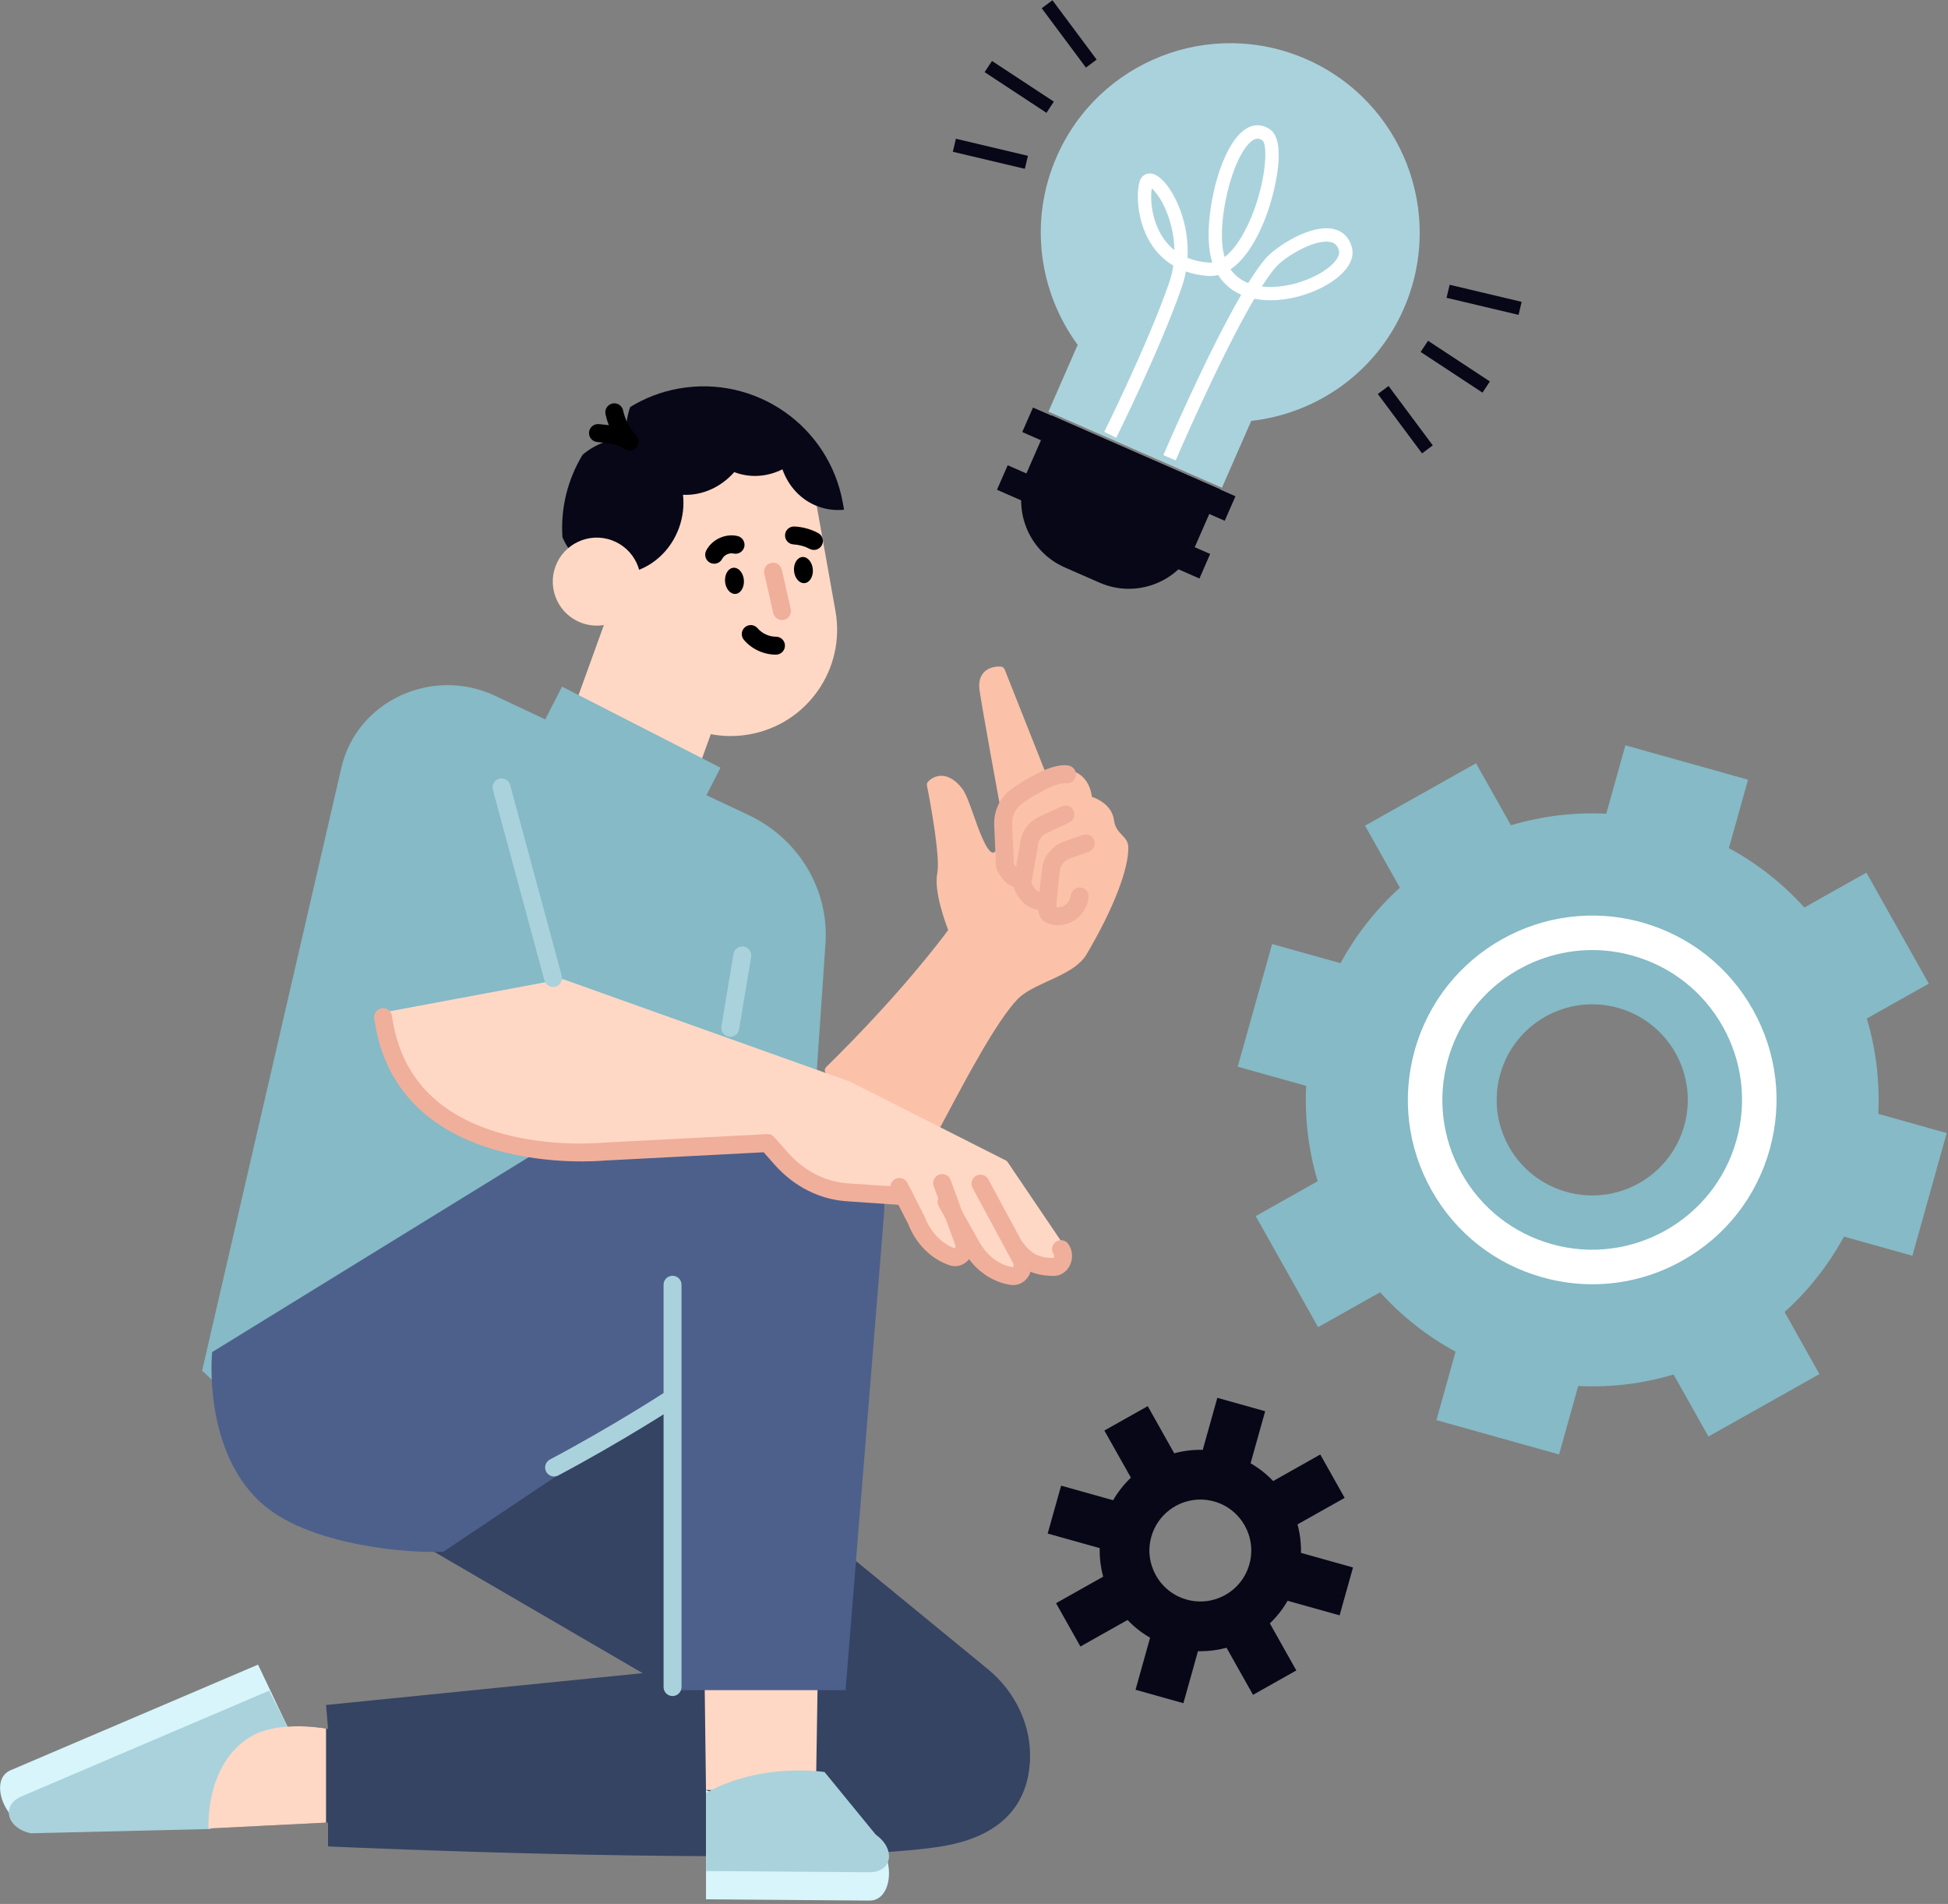 <?xml version="1.0" encoding="UTF-8" standalone="no"?>
<!DOCTYPE svg PUBLIC "-//W3C//DTD SVG 1.1//EN" "http://www.w3.org/Graphics/SVG/1.1/DTD/svg11.dtd">
<svg width="100%" height="100%" viewBox="0 0 482 471" version="1.1" xmlns="http://www.w3.org/2000/svg" xmlns:xlink="http://www.w3.org/1999/xlink" xml:space="preserve" xmlns:serif="http://www.serif.com/" style="fill-rule:evenodd;clip-rule:evenodd;stroke-linejoin:round;stroke-miterlimit:2;">
    <rect x="0" y="0" width="482" height="471" fill="#808080" stroke="none"/>
    <g transform="matrix(-8.508,0,0,8.508,453.274,78.04)">
        <g transform="matrix(1,0,0,1,-445.111,-622.365)">
            <path d="M480.044,653.212L469.661,661.722C468.858,662.38 468.375,663.374 468.434,664.41C468.491,665.446 469.041,666.56 471.011,666.879C474.948,667.516 488.847,666.879 488.847,666.879L488.847,666.184L492.322,666.358C492.322,666.358 492.438,664.504 491.106,663.694C490.265,663.182 488.847,663.462 488.847,663.462L488.905,662.767L479.698,661.841L490.642,655.471L480.044,653.212Z" style="fill:rgb(53,68,99);fill-rule:nonzero;"/>
        </g>
        <g transform="matrix(1,0,0,1,-445.111,-622.365)">
            <path d="M474.601,661.667L474.658,665.257L477.855,665.239L477.902,661.551L474.601,661.667Z" style="fill:rgb(255,216,197);fill-rule:nonzero;"/>
        </g>
        <g transform="matrix(1,0,0,1,-445.111,-622.365)">
            <path d="M477.855,665.239L477.855,668.417L473.095,668.454C472.438,668.454 472.329,667.269 472.918,666.688L474.463,664.717C474.463,664.717 475.5,666.416 477.855,665.239Z" style="fill:rgb(215,245,250);fill-rule:nonzero;"/>
        </g>
        <g transform="matrix(1,0,0,1,-445.111,-622.365)">
            <path d="M477.855,665.324L477.855,667.594L473.095,667.63C472.438,667.63 472.329,666.953 472.918,666.537L474.407,664.717C474.407,664.717 476.231,664.418 477.855,665.324Z" style="fill:rgb(170,210,220);fill-rule:nonzero;"/>
        </g>
        <g transform="matrix(1,0,0,1,-445.111,-622.365)">
            <path d="M474.36,644.218C472.252,642.15 471.043,640.551 470.811,640.234C470.909,639.979 471.232,639.092 471.128,638.575C471.04,638.134 471.316,636.592 471.429,636.035C471.437,635.996 471.426,635.955 471.4,635.924C471.384,635.906 471.246,635.746 471,635.75C470.797,635.754 470.598,635.877 470.409,636.116C470.297,636.259 470.193,636.554 470.072,636.897C469.932,637.294 469.698,637.96 469.517,637.985C469.481,637.992 469.426,637.946 469.37,637.867C469.356,637.846 469.336,637.832 469.315,637.823L469.343,637.181C469.35,637.02 469.321,636.864 469.264,636.72C469.281,636.702 469.294,636.68 469.299,636.655C469.32,636.54 469.816,633.845 469.9,633.258C469.931,633.036 469.888,632.862 469.771,632.739C469.585,632.546 469.291,632.573 469.279,632.575C469.23,632.579 469.189,632.611 469.17,632.656L467.961,635.705C467.71,635.601 467.503,635.558 467.342,635.579C466.838,635.642 466.664,636.074 466.632,636.361C466.445,636.426 466.045,636.613 465.989,637.044C465.961,637.254 465.859,637.363 465.76,637.469C465.671,637.562 465.58,637.659 465.574,637.807C465.552,638.443 466.004,639.612 466.784,640.935C467.002,641.305 467.466,641.517 467.914,641.722C468.245,641.874 468.588,642.031 468.789,642.239C469.388,642.86 470.259,644.496 470.835,645.579L471.064,646.007C471.087,646.05 471.132,646.075 471.179,646.075C471.199,646.075 471.22,646.07 471.24,646.06L474.329,644.427C474.366,644.407 474.392,644.371 474.398,644.33C474.404,644.289 474.389,644.247 474.36,644.218Z" style="fill:rgb(251,194,169);fill-rule:nonzero;"/>
        </g>
        <g transform="matrix(1,0,0,1,-445.111,-622.365)">
            <path d="M480.725,636.972L480.16,637.177C479.955,637.251 478.183,636.269 478.263,636.053L476.383,630.857C475.937,629.625 476.418,628.32 477.457,627.944C478.497,627.568 479.701,628.262 480.148,629.495L481.799,634.059C482.245,635.292 481.764,636.596 480.725,636.972Z" style="fill:rgb(255,216,197);fill-rule:nonzero;"/>
        </g>
        <g transform="matrix(1,0,0,1,-445.111,-622.365)">
            <path d="M479.726,633.186C479.07,634.197 477.852,634.77 476.591,634.545C474.91,634.246 473.79,632.64 474.09,630.96L474.672,627.694C474.972,626.013 476.577,624.893 478.258,625.193C479.939,625.492 481.058,627.097 480.759,628.778L479.726,633.186Z" style="fill:rgb(255,216,197);fill-rule:nonzero;"/>
        </g>
        <g transform="matrix(1,0,0,1,-445.111,-622.365)">
            <path d="M482.03,628.813C482.088,627.949 481.869,627.118 481.444,626.415C481.081,626.107 480.628,625.935 480.168,625.957C480.201,625.656 480.168,625.338 480.061,625.027C479.638,624.769 479.163,624.581 478.648,624.49C476.41,624.091 474.274,625.581 473.875,627.818L473.84,628.013C474.087,628.038 474.34,628.011 474.585,627.922C475.091,627.739 475.457,627.334 475.632,626.839C476.056,627.049 476.543,627.097 477.002,626.931C477.013,626.927 477.023,626.922 477.032,626.918C477.419,627.359 477.968,627.606 478.524,627.579C478.489,627.89 478.524,628.218 478.639,628.538C479.012,629.568 480.079,630.126 481.024,629.784C481.491,629.615 481.841,629.257 482.03,628.813Z" style="fill:rgb(8,7,23);fill-rule:nonzero;"/>
        </g>
        <g transform="matrix(1,0,0,1,-445.111,-622.365)">
            <path d="M479.828,630.539C479.588,629.875 479.932,629.141 480.596,628.901C481.26,628.66 481.994,629.004 482.235,629.668C482.475,630.333 482.131,631.066 481.467,631.307C481.19,631.407 480.902,631.406 480.641,631.322L479.828,630.539Z" style="fill:rgb(255,216,197);fill-rule:nonzero;"/>
        </g>
        <g transform="matrix(1,0,0,1,-445.111,-622.365)">
            <path d="M475.295,629.79C475.278,630 475.142,630.16 474.99,630.148C474.839,630.135 474.731,629.955 474.748,629.745C474.766,629.535 474.903,629.375 475.053,629.388C475.204,629.4 475.313,629.58 475.295,629.79Z" style="fill-rule:nonzero;"/>
        </g>
        <g transform="matrix(1,0,0,1,-445.111,-622.365)">
            <path d="M477.301,630.104C477.283,630.314 477.147,630.473 476.995,630.461C476.845,630.449 476.737,630.268 476.753,630.058C476.771,629.848 476.907,629.688 477.059,629.701C477.209,629.714 477.318,629.894 477.301,630.104Z" style="fill-rule:nonzero;"/>
        </g>
        <g transform="matrix(1,0,0,1,-445.111,-622.365)">
            <path d="M475.823,632.227L475.819,632.227C475.674,632.226 475.558,632.109 475.559,631.965C475.559,631.821 475.676,631.705 475.82,631.705C475.821,631.704 475.823,631.705 475.823,631.705C476.023,631.705 476.226,631.611 476.355,631.459C476.448,631.349 476.613,631.336 476.723,631.43C476.832,631.523 476.846,631.688 476.752,631.798C476.524,632.067 476.177,632.227 475.823,632.227Z" style="fill-rule:nonzero;"/>
        </g>
        <g transform="matrix(1,0,0,1,-445.111,-622.365)">
            <path d="M475.646,631.222C475.626,631.222 475.608,631.22 475.588,631.216C475.448,631.184 475.359,631.044 475.391,630.903L475.65,629.757C475.682,629.616 475.822,629.528 475.962,629.56C476.104,629.592 476.192,629.732 476.159,629.872L475.901,631.018C475.872,631.14 475.765,631.222 475.646,631.222Z" style="fill:rgb(240,175,155);fill-rule:nonzero;"/>
        </g>
        <g transform="matrix(1,0,0,1,-445.111,-622.365)">
            <path d="M474.717,629.182C474.623,629.182 474.532,629.132 474.486,629.044C474.418,628.916 474.466,628.758 474.594,628.691C474.805,628.578 475.042,628.513 475.282,628.501C475.43,628.496 475.549,628.604 475.556,628.748C475.564,628.892 475.452,629.015 475.309,629.022C475.145,629.031 474.983,629.076 474.839,629.152C474.8,629.173 474.758,629.182 474.717,629.182Z" style="fill-rule:nonzero;"/>
        </g>
        <g transform="matrix(1,0,0,1,-445.111,-622.365)">
            <path d="M477.617,629.583C477.523,629.583 477.431,629.532 477.384,629.441C477.326,629.328 477.179,629.259 477.055,629.287C476.914,629.32 476.774,629.232 476.741,629.091C476.709,628.951 476.797,628.81 476.938,628.778C477.293,628.696 477.685,628.879 477.85,629.203C477.915,629.331 477.865,629.489 477.736,629.555C477.698,629.574 477.657,629.583 477.617,629.583Z" style="fill-rule:nonzero;"/>
        </g>
        <g transform="matrix(1,0,0,1,-445.111,-622.365)">
            <path d="M480.076,626.293C480.005,626.293 479.935,626.264 479.883,626.208C479.791,626.107 479.792,625.951 479.886,625.852C480.074,625.653 480.209,625.395 480.266,625.126C480.295,624.985 480.434,624.894 480.575,624.925C480.716,624.954 480.807,625.093 480.778,625.234C480.754,625.344 480.722,625.451 480.682,625.555C480.763,625.545 480.842,625.536 480.917,625.529L480.97,625.524C481.118,625.511 481.241,625.615 481.256,625.758C481.271,625.902 481.165,626.03 481.022,626.044L480.968,626.05C480.704,626.075 480.406,626.104 480.238,626.237C480.19,626.275 480.133,626.293 480.076,626.293Z" style="fill-rule:nonzero;"/>
        </g>
        <g transform="matrix(1,0,0,1,-445.111,-622.365)">
            <path d="M492.509,653.044L488.457,635.505C488.012,633.581 485.823,632.56 483.99,633.423L476.63,636.884C475.161,637.575 474.272,639.055 474.38,640.63L475.012,649.858C475.012,649.858 485.977,659.439 492.509,653.044Z" style="fill:rgb(133,186,198);fill-rule:nonzero;"/>
        </g>
        <g transform="matrix(1,0,0,1,-445.111,-622.365)">
            <path d="M489.99,663.473L490.883,661.593L498.081,664.665C498.687,664.923 498.322,666.055 497.551,666.359L492.212,666.351C492.212,666.351 492.616,663.314 489.99,663.473Z" style="fill:rgb(215,245,250);fill-rule:nonzero;"/>
        </g>
        <g transform="matrix(1,0,0,1,-445.111,-622.365)">
            <path d="M490.023,663.396L490.559,662.35L497.758,665.423C498.363,665.681 498.198,666.346 497.491,666.497L492.264,666.373C492.264,666.373 492.354,664.042 490.023,663.396Z" style="fill:rgb(170,210,220);fill-rule:nonzero;"/>
        </g>
        <g transform="matrix(1,0,0,1,-445.111,-622.365)">
            <path d="M479.002,653.965L485.489,658.308C486.414,658.366 489.276,658.156 490.688,656.979C492.517,655.455 492.218,652.507 492.218,652.507L478.435,644.021C475.447,643.047 472.429,645.429 472.683,648.561L473.797,662.335L478.623,662.335L478.859,650.564L479.002,653.965Z" style="fill:rgb(77,96,140);fill-rule:nonzero;"/>
        </g>
        <g transform="matrix(1,0,0,1,-445.111,-622.365)">
            <path d="M478.505,637.61L483.115,635.252L482.042,633.156L477.433,635.514L478.505,637.61Z" style="fill:rgb(133,186,198);fill-rule:nonzero;"/>
        </g>
        <g transform="matrix(1,0,0,1,-445.111,-622.365)">
            <path d="M478.859,653.86C478.859,653.86 480.389,654.861 482.272,655.861L478.859,653.86Z" style="fill:white;fill-rule:nonzero;"/>
        </g>
        <g transform="matrix(1,0,0,1,-445.111,-622.365)">
            <path d="M482.272,656.122C482.231,656.122 482.189,656.113 482.15,656.092C480.278,655.097 478.731,654.089 478.716,654.079C478.595,654 478.561,653.838 478.64,653.717C478.719,653.596 478.881,653.563 479.001,653.641C479.017,653.651 480.544,654.648 482.395,655.63C482.522,655.698 482.571,655.856 482.503,655.984C482.455,656.072 482.365,656.122 482.272,656.122Z" style="fill:rgb(170,210,220);fill-rule:nonzero;"/>
        </g>
        <g transform="matrix(1,0,0,1,-445.111,-622.365)">
            <path d="M487.27,642.636L482.061,641.665C482.037,641.66 482.014,641.662 481.992,641.67L473.665,644.643L469.135,646.934C469.115,646.945 469.098,646.96 469.085,646.978L467.42,649.438C467.321,649.587 467.311,649.785 467.397,649.944C467.471,650.082 467.601,650.163 467.746,650.163L467.751,650.163C468.059,650.159 468.304,650.098 468.517,649.97C468.516,650.072 468.541,650.173 468.601,650.257C468.679,650.367 468.796,650.429 468.92,650.429C468.939,650.429 468.957,650.428 468.977,650.425C469.484,650.349 469.934,650.028 470.222,649.545C470.241,649.626 470.28,649.701 470.339,649.762C470.415,649.839 470.512,649.879 470.612,649.879C470.653,649.879 470.694,649.873 470.734,649.859C471.239,649.687 471.65,649.271 471.856,648.73L472.179,648.1L473.766,647.991C474.518,647.939 475.228,647.576 475.765,646.968L476.122,646.564L480.859,646.811C480.917,646.817 486.748,647.361 487.376,642.784C487.386,642.714 487.339,642.649 487.27,642.636Z" style="fill:rgb(255,216,197);fill-rule:nonzero;"/>
        </g>
        <g transform="matrix(1,0,0,1,-445.111,-622.365)">
            <path d="M468.919,650.557C468.753,650.557 468.6,650.476 468.496,650.331C468.365,650.145 468.348,649.892 468.456,649.687L469.644,647.484C469.712,647.357 469.869,647.309 469.997,647.378C470.124,647.447 470.172,647.605 470.103,647.732L468.917,649.933C468.893,649.979 468.917,650.029 468.93,650.037C469.321,649.975 469.68,649.71 469.906,649.306L470.632,648.012C470.702,647.885 470.861,647.84 470.988,647.911C471.114,647.982 471.158,648.141 471.087,648.266L470.362,649.562C470.057,650.107 469.559,650.468 468.995,650.552C468.969,650.555 468.945,650.557 468.919,650.557Z" style="fill:rgb(240,175,155);fill-rule:nonzero;"/>
        </g>
        <g transform="matrix(1,0,0,1,-445.111,-622.365)">
            <path d="M470.611,650.008C470.478,650.008 470.349,649.954 470.247,649.852C470.087,649.689 470.033,649.44 470.114,649.217L470.741,647.5C470.791,647.365 470.942,647.296 471.076,647.345C471.212,647.394 471.281,647.544 471.233,647.68L470.605,649.394C470.587,649.444 470.615,649.483 470.623,649.488C471,649.352 471.323,649.02 471.494,648.576C471.497,648.567 471.501,648.559 471.505,648.551L471.999,647.585C472.065,647.457 472.222,647.407 472.351,647.471C472.479,647.537 472.53,647.695 472.464,647.823L471.977,648.777C471.749,649.359 471.312,649.798 470.776,649.98C470.721,649.999 470.665,650.008 470.611,650.008Z" style="fill:rgb(240,175,155);fill-rule:nonzero;"/>
        </g>
        <g transform="matrix(1,0,0,1,-445.111,-622.365)">
            <path d="M472.093,648.234C471.956,648.234 471.842,648.128 471.832,647.991C471.823,647.846 471.931,647.721 472.075,647.712L473.739,647.598C474.387,647.554 475.001,647.237 475.47,646.707L475.869,646.256C475.922,646.196 475.999,646.163 476.079,646.168L480.886,646.418C480.912,646.42 482.318,646.556 483.771,646.156C485.664,645.633 486.746,644.48 486.987,642.731C487.006,642.588 487.136,642.488 487.281,642.508C487.424,642.527 487.524,642.659 487.504,642.802C486.859,647.5 480.905,646.944 480.846,646.939L476.178,646.696L475.862,647.054C475.301,647.687 474.561,648.065 473.775,648.119L472.111,648.233C472.105,648.233 472.099,648.234 472.093,648.234Z" style="fill:rgb(240,175,155);fill-rule:nonzero;"/>
        </g>
        <g transform="matrix(1,0,0,1,-445.111,-622.365)">
            <path d="M467.746,650.291C467.553,650.291 467.381,650.185 467.283,650.005C467.175,649.804 467.188,649.554 467.314,649.367C467.395,649.247 467.558,649.216 467.677,649.297C467.796,649.378 467.827,649.54 467.746,649.659C467.729,649.685 467.731,649.714 467.734,649.729C467.739,649.754 467.75,649.768 467.754,649.771C468.174,649.764 468.412,649.64 468.658,649.297C468.742,649.18 468.905,649.152 469.023,649.236C469.14,649.32 469.167,649.483 469.083,649.601C468.738,650.084 468.352,650.284 467.753,650.291L467.746,650.291Z" style="fill:rgb(240,175,155);fill-rule:nonzero;"/>
        </g>
        <g transform="matrix(1,0,0,1,-445.111,-622.365)">
            <path d="M482.303,641.891C482.281,641.891 482.257,641.888 482.235,641.882C482.096,641.845 482.013,641.701 482.051,641.562L483.55,636.019C483.587,635.879 483.732,635.796 483.87,635.835C484.01,635.872 484.092,636.015 484.054,636.155L482.555,641.698C482.524,641.814 482.418,641.891 482.303,641.891Z" style="fill:rgb(170,210,220);fill-rule:nonzero;"/>
        </g>
        <g transform="matrix(1,0,0,1,-445.111,-622.365)">
            <path d="M468.807,638.991C468.701,638.991 468.603,638.949 468.522,638.868C468.42,638.766 468.42,638.601 468.522,638.499C468.598,638.423 468.709,638.403 468.804,638.441C468.834,638.407 468.871,638.355 468.902,638.303L468.951,637.164C468.962,636.911 468.845,636.677 468.637,636.536C467.799,635.969 467.472,635.958 467.39,635.968C467.246,635.986 467.116,635.884 467.099,635.741C467.08,635.598 467.182,635.467 467.325,635.45C467.457,635.432 467.864,635.381 468.93,636.103C469.289,636.346 469.492,636.752 469.473,637.187L469.421,638.386C469.419,638.423 469.41,638.459 469.394,638.492C469.326,638.626 469.141,638.942 468.87,638.986C468.849,638.989 468.827,638.991 468.807,638.991Z" style="fill:rgb(240,175,155);fill-rule:nonzero;"/>
        </g>
        <g transform="matrix(1,0,0,1,-445.111,-622.365)">
            <path d="M468.115,639.652C468.093,639.652 468.071,639.651 468.047,639.649C467.904,639.636 467.798,639.509 467.811,639.365C467.824,639.221 467.948,639.115 468.095,639.129C468.243,639.139 468.347,638.966 468.392,638.873L468.208,637.832C468.207,637.821 468.205,637.81 468.205,637.799C468.198,637.633 468.1,637.486 467.95,637.416L467.294,637.111C467.163,637.05 467.107,636.894 467.168,636.763C467.229,636.633 467.383,636.576 467.515,636.637L468.171,636.943C468.492,637.094 468.703,637.404 468.726,637.757L468.92,638.859C468.927,638.903 468.924,638.947 468.909,638.989C468.823,639.242 468.562,639.652 468.115,639.652Z" style="fill:rgb(240,175,155);fill-rule:nonzero;"/>
        </g>
        <g transform="matrix(1,0,0,1,-445.111,-622.365)">
            <path d="M467.631,640.094L467.628,640.094C467.243,640.092 466.816,639.846 466.728,639.299C466.704,639.157 466.801,639.022 466.944,638.999C467.084,638.977 467.22,639.074 467.243,639.216C467.268,639.367 467.338,639.473 467.454,639.53C467.534,639.569 467.614,639.575 467.664,639.57C467.661,639.452 467.644,639.169 467.564,638.514C467.544,638.357 467.441,638.222 467.293,638.162L466.721,637.959C466.585,637.91 466.514,637.761 466.563,637.625C466.612,637.489 466.76,637.418 466.897,637.467L467.48,637.674C467.813,637.81 468.04,638.106 468.082,638.451C468.213,639.524 468.189,639.67 468.179,639.732C468.143,639.949 467.922,640.094 467.631,640.094Z" style="fill:rgb(240,175,155);fill-rule:nonzero;"/>
        </g>
        <g transform="matrix(1,0,0,1,-445.111,-622.365)">
            <path d="M477.149,643.339C477.024,643.339 476.912,643.248 476.892,643.12L476.541,641.014C476.518,640.872 476.614,640.738 476.756,640.714C476.897,640.688 477.032,640.786 477.057,640.929L477.406,643.035C477.43,643.177 477.334,643.312 477.192,643.335C477.177,643.338 477.163,643.339 477.149,643.339Z" style="fill:rgb(170,210,220);fill-rule:nonzero;"/>
        </g>
        <g transform="matrix(1,0,0,1,-445.111,-622.365)">
            <path d="M478.828,650.548L478.828,662.246L478.828,650.548Z" style="fill:white;fill-rule:nonzero;"/>
        </g>
        <g transform="matrix(1,0,0,1,-445.111,-622.365)">
            <path d="M478.828,662.507C478.684,662.507 478.567,662.39 478.567,662.246L478.567,650.548C478.567,650.404 478.684,650.287 478.828,650.287C478.973,650.287 479.089,650.404 479.089,650.548L479.089,662.246C479.089,662.39 478.973,662.507 478.828,662.507Z" style="fill:rgb(170,210,220);fill-rule:nonzero;"/>
        </g>
        <g transform="matrix(1,0,0,1,-445.111,-622.365)">
            <path d="M491.106,663.694C490.365,663.242 489.177,663.407 488.905,663.452L488.905,666.187L492.322,666.358C492.322,666.358 492.438,664.504 491.106,663.694Z" style="fill:rgb(255,216,197);fill-rule:nonzero;"/>
        </g>
    </g>
    <g transform="matrix(1,0,0,1,-223.316,-82.96)">
        <g transform="matrix(6.337,0,0,6.337,-4101.93,-3839.33)">
            <path d="M724.115,641.102L725.472,641.696C726.912,642.327 728.591,641.671 729.223,640.231L730.178,638.051L723.606,635.171L722.651,637.351C722.02,638.792 722.676,640.471 724.115,641.102Z" style="fill:rgb(8,7,23);fill-rule:nonzero;"/>
        </g>
        <g transform="matrix(6.337,0,0,6.337,-4101.93,-3839.33)">
            <path d="M723.798,625.067C725.437,621.325 729.8,619.62 733.542,621.26C737.284,622.899 738.989,627.262 737.349,631.004C736.251,633.511 733.93,635.096 731.393,635.382L730.251,637.99L723.475,635.021L724.617,632.413C723.108,630.354 722.699,627.574 723.798,625.067Z" style="fill:rgb(170,210,220);fill-rule:nonzero;"/>
        </g>
        <g transform="matrix(6.337,0,0,6.337,-4101.93,-3839.33)">
            <path d="M729.371,641.534L721.466,638.07L721.885,637.113L729.79,640.576L729.371,641.534Z" style="fill:rgb(8,7,23);fill-rule:nonzero;"/>
        </g>
        <g transform="matrix(6.337,0,0,6.337,-4101.93,-3839.33)">
            <path d="M730.359,639.28L722.453,635.817L722.872,634.86L730.778,638.323L730.359,639.28Z" style="fill:rgb(8,7,23);fill-rule:nonzero;"/>
        </g>
        <g transform="matrix(6.337,0,0,6.337,-4101.93,-3839.33)">
            <path d="M727.512,626.305C727.441,626.726 727.501,627.578 727.968,628.256C728.09,628.433 728.232,628.586 728.392,628.715C728.381,627.823 728.068,627.137 727.938,626.891C727.774,626.579 727.615,626.394 727.512,626.305ZM731.64,624.363C731.575,624.363 731.509,624.389 731.436,624.44C730.656,624.986 729.994,627.724 730.346,628.948C730.349,628.96 730.353,628.972 730.357,628.984C730.831,628.625 731.24,627.875 731.504,627.152C732.007,625.781 732.019,624.572 731.835,624.438C731.767,624.388 731.704,624.363 731.64,624.363ZM731.809,630.134C732.243,630.186 732.719,630.128 733.162,630.003C734.228,629.701 734.914,629.084 734.818,628.733C734.764,628.542 734.665,628.44 734.496,628.402C733.888,628.26 732.713,628.968 732.358,629.374C732.192,629.564 732.006,629.824 731.809,630.134ZM728.444,636.922L727.963,636.717C728.048,636.519 729.656,632.773 731.004,630.455C730.645,630.299 730.33,630.05 730.103,629.685C729.968,629.72 729.832,629.732 729.695,629.722C729.389,629.7 729.104,629.642 728.842,629.549C728.803,629.758 728.748,629.97 728.675,630.182C727.838,632.587 726.14,636.007 726.122,636.041L725.655,635.809C725.672,635.775 727.356,632.384 728.181,630.011C728.264,629.773 728.319,629.542 728.351,629.319C728.03,629.127 727.756,628.87 727.537,628.552C726.941,627.685 726.887,626.538 727.037,626.037C727.086,625.875 727.198,625.764 727.344,625.732C727.55,625.688 727.772,625.799 728.007,626.064C728.459,626.573 728.981,627.709 728.906,629.015C729.153,629.117 729.428,629.179 729.733,629.201C729.781,629.205 729.829,629.204 729.876,629.198C729.865,629.163 729.854,629.128 729.844,629.092C729.458,627.751 730.096,624.74 731.137,624.013C731.466,623.782 731.823,623.783 732.143,624.015C732.756,624.463 732.378,626.287 731.995,627.332C731.615,628.367 731.125,629.098 730.585,629.462C730.763,629.718 731.001,629.892 731.276,630.002C731.523,629.603 731.757,629.268 731.964,629.03C732.344,628.596 733.702,627.684 734.613,627.892C734.971,627.974 735.216,628.216 735.321,628.594C735.545,629.402 734.449,630.182 733.305,630.506C732.737,630.665 732.097,630.728 731.516,630.613C730.169,632.902 728.465,636.873 728.444,636.922Z" style="fill:white;fill-rule:nonzero;"/>
        </g>
        <g transform="matrix(6.337,0,0,6.337,-4101.93,-3839.33)">
            <path d="M723.399,623.355L720.984,621.767L721.271,621.33L723.686,622.918L723.399,623.355Z" style="fill:rgb(8,7,23);fill-rule:nonzero;"/>
        </g>
        <g transform="matrix(6.337,0,0,6.337,-4101.93,-3839.33)">
            <path d="M722.554,625.541L719.742,624.875L719.863,624.367L722.675,625.033L722.554,625.541Z" style="fill:rgb(8,7,23);fill-rule:nonzero;"/>
        </g>
        <g transform="matrix(6.337,0,0,6.337,-4101.93,-3839.33)">
            <path d="M724.939,621.589L723.213,619.272L723.632,618.96L725.358,621.277L724.939,621.589Z" style="fill:rgb(8,7,23);fill-rule:nonzero;"/>
        </g>
        <g transform="matrix(6.337,0,0,6.337,-4101.93,-3839.33)">
            <path d="M740.424,634.278L738.009,632.69L738.297,632.253L740.711,633.841L740.424,634.278Z" style="fill:rgb(8,7,23);fill-rule:nonzero;"/>
        </g>
        <g transform="matrix(6.337,0,0,6.337,-4101.93,-3839.33)">
            <path d="M741.832,631.242L739.02,630.576L739.141,630.067L741.952,630.734L741.832,631.242Z" style="fill:rgb(8,7,23);fill-rule:nonzero;"/>
        </g>
        <g transform="matrix(6.337,0,0,6.337,-4101.93,-3839.33)">
            <path d="M738.063,636.649L736.337,634.331L736.756,634.019L738.482,636.336L738.063,636.649Z" style="fill:rgb(8,7,23);fill-rule:nonzero;"/>
        </g>
    </g>
    <g transform="matrix(-8.508,0,0,8.508,4268.69,-5139.96)">
        <path d="M454.671,633.437C456.149,633.024 457.682,633.886 458.096,635.364C458.51,636.841 457.648,638.374 456.17,638.788C454.693,639.202 453.159,638.34 452.745,636.863C452.331,635.385 453.194,633.851 454.671,633.437ZM445.111,637.077L446.11,640.645L448.099,640.088C448.554,640.925 449.141,641.662 449.826,642.282L448.813,644.086L452.041,645.901L453.055,644.098C453.942,644.362 454.876,644.481 455.828,644.433L456.385,646.423L459.952,645.424L459.395,643.434C460.233,642.98 460.97,642.392 461.59,641.707L463.393,642.721L465.208,639.492L463.406,638.478C463.669,637.592 463.788,636.657 463.741,635.705L465.731,635.148L464.731,631.581L462.741,632.138C462.288,631.301 461.7,630.564 461.015,629.943L462.029,628.14L458.8,626.325L457.786,628.128C456.9,627.865 455.964,627.744 455.013,627.792L454.456,625.803L450.889,626.803L451.446,628.792C450.609,629.245 449.871,629.834 449.251,630.519L447.448,629.505L445.632,632.733L447.435,633.747C447.171,634.634 447.054,635.569 447.1,636.52L445.111,637.077Z" style="fill:rgb(133,186,198);fill-rule:nonzero;"/>
    </g>
    <g transform="matrix(-8.508,0,0,8.508,4268.68,-5139.96)">
        <path d="M455.419,631.757C455.031,631.757 454.637,631.809 454.245,631.919C453.125,632.232 452.195,632.964 451.623,633.978C451.054,634.992 450.912,636.167 451.226,637.288C451.874,639.601 454.282,640.956 456.596,640.307C457.716,639.993 458.647,639.262 459.217,638.248C459.787,637.234 459.929,636.058 459.615,634.938C459.076,633.017 457.323,631.757 455.419,631.757ZM455.412,641.474C454.504,641.474 453.607,641.242 452.794,640.784C451.546,640.082 450.646,638.937 450.26,637.559C449.874,636.18 450.047,634.734 450.749,633.486C451.45,632.238 452.596,631.339 453.975,630.952C456.823,630.156 459.783,631.822 460.581,634.667C460.967,636.046 460.793,637.492 460.092,638.74C459.39,639.988 458.244,640.888 456.866,641.273C456.386,641.408 455.898,641.474 455.412,641.474Z" style="fill:white;fill-rule:nonzero;"/>
    </g>
    <g transform="matrix(1,0,0,1,-247.471,-140.96)">
        <g transform="matrix(-8.508,0,0,8.508,4526.45,-4808.33)">
            <path d="M468.027,625.323C467.895,625.323 467.76,625.341 467.627,625.378C466.841,625.598 466.38,626.418 466.601,627.204C466.707,627.585 466.956,627.902 467.301,628.096C467.646,628.29 468.046,628.338 468.426,628.231C469.213,628.011 469.674,627.191 469.453,626.405C469.27,625.752 468.674,625.323 468.027,625.323ZM468.023,629.733C467.527,629.733 467.036,629.606 466.592,629.356C465.91,628.973 465.419,628.347 465.208,627.595C464.773,626.04 465.683,624.421 467.238,623.986C468.791,623.55 470.41,624.46 470.846,626.015C471.281,627.569 470.37,629.188 468.817,629.623C468.554,629.697 468.287,629.733 468.023,629.733Z" style="fill:rgb(8,7,23);fill-rule:nonzero;"/>
        </g>
        <g transform="matrix(-8.508,0,0,8.508,4526.45,-4808.33)">
            <path d="M468.52,631.244L467.925,629.122L469.318,628.732L469.912,630.854L468.52,631.244Z" style="fill:rgb(8,7,23);fill-rule:nonzero;"/>
        </g>
        <g transform="matrix(-8.508,0,0,8.508,4526.45,-4808.33)">
            <path d="M466.736,624.877L466.142,622.755L467.533,622.365L468.128,624.487L466.736,624.877Z" style="fill:rgb(8,7,23);fill-rule:nonzero;"/>
        </g>
        <g transform="matrix(-8.508,0,0,8.508,4526.45,-4808.33)">
            <path d="M463.977,628.69L463.587,627.298L465.709,626.703L466.1,628.096L463.977,628.69Z" style="fill:rgb(8,7,23);fill-rule:nonzero;"/>
        </g>
        <g transform="matrix(-8.508,0,0,8.508,4526.45,-4808.33)">
            <path d="M470.345,626.906L469.954,625.514L472.076,624.919L472.467,626.312L470.345,626.906Z" style="fill:rgb(8,7,23);fill-rule:nonzero;"/>
        </g>
        <g transform="matrix(-8.508,0,0,8.508,4526.45,-4808.33)">
            <path d="M465.751,626.354L463.83,625.274L464.539,624.013L466.46,625.095L465.751,626.354Z" style="fill:rgb(8,7,23);fill-rule:nonzero;"/>
        </g>
        <g transform="matrix(-8.508,0,0,8.508,4526.45,-4808.33)">
            <path d="M471.515,629.596L469.594,628.515L470.303,627.256L472.224,628.336L471.515,629.596Z" style="fill:rgb(8,7,23);fill-rule:nonzero;"/>
        </g>
        <g transform="matrix(-8.508,0,0,8.508,4526.45,-4808.33)">
            <path d="M466.495,631.001L465.236,630.292L466.317,628.37L467.576,629.079L466.495,631.001Z" style="fill:rgb(8,7,23);fill-rule:nonzero;"/>
        </g>
        <g transform="matrix(-8.508,0,0,8.508,4526.45,-4808.33)">
            <path d="M469.737,625.237L468.477,624.529L469.557,622.607L470.818,623.316L469.737,625.237Z" style="fill:rgb(8,7,23);fill-rule:nonzero;"/>
        </g>
    </g>
</svg>
